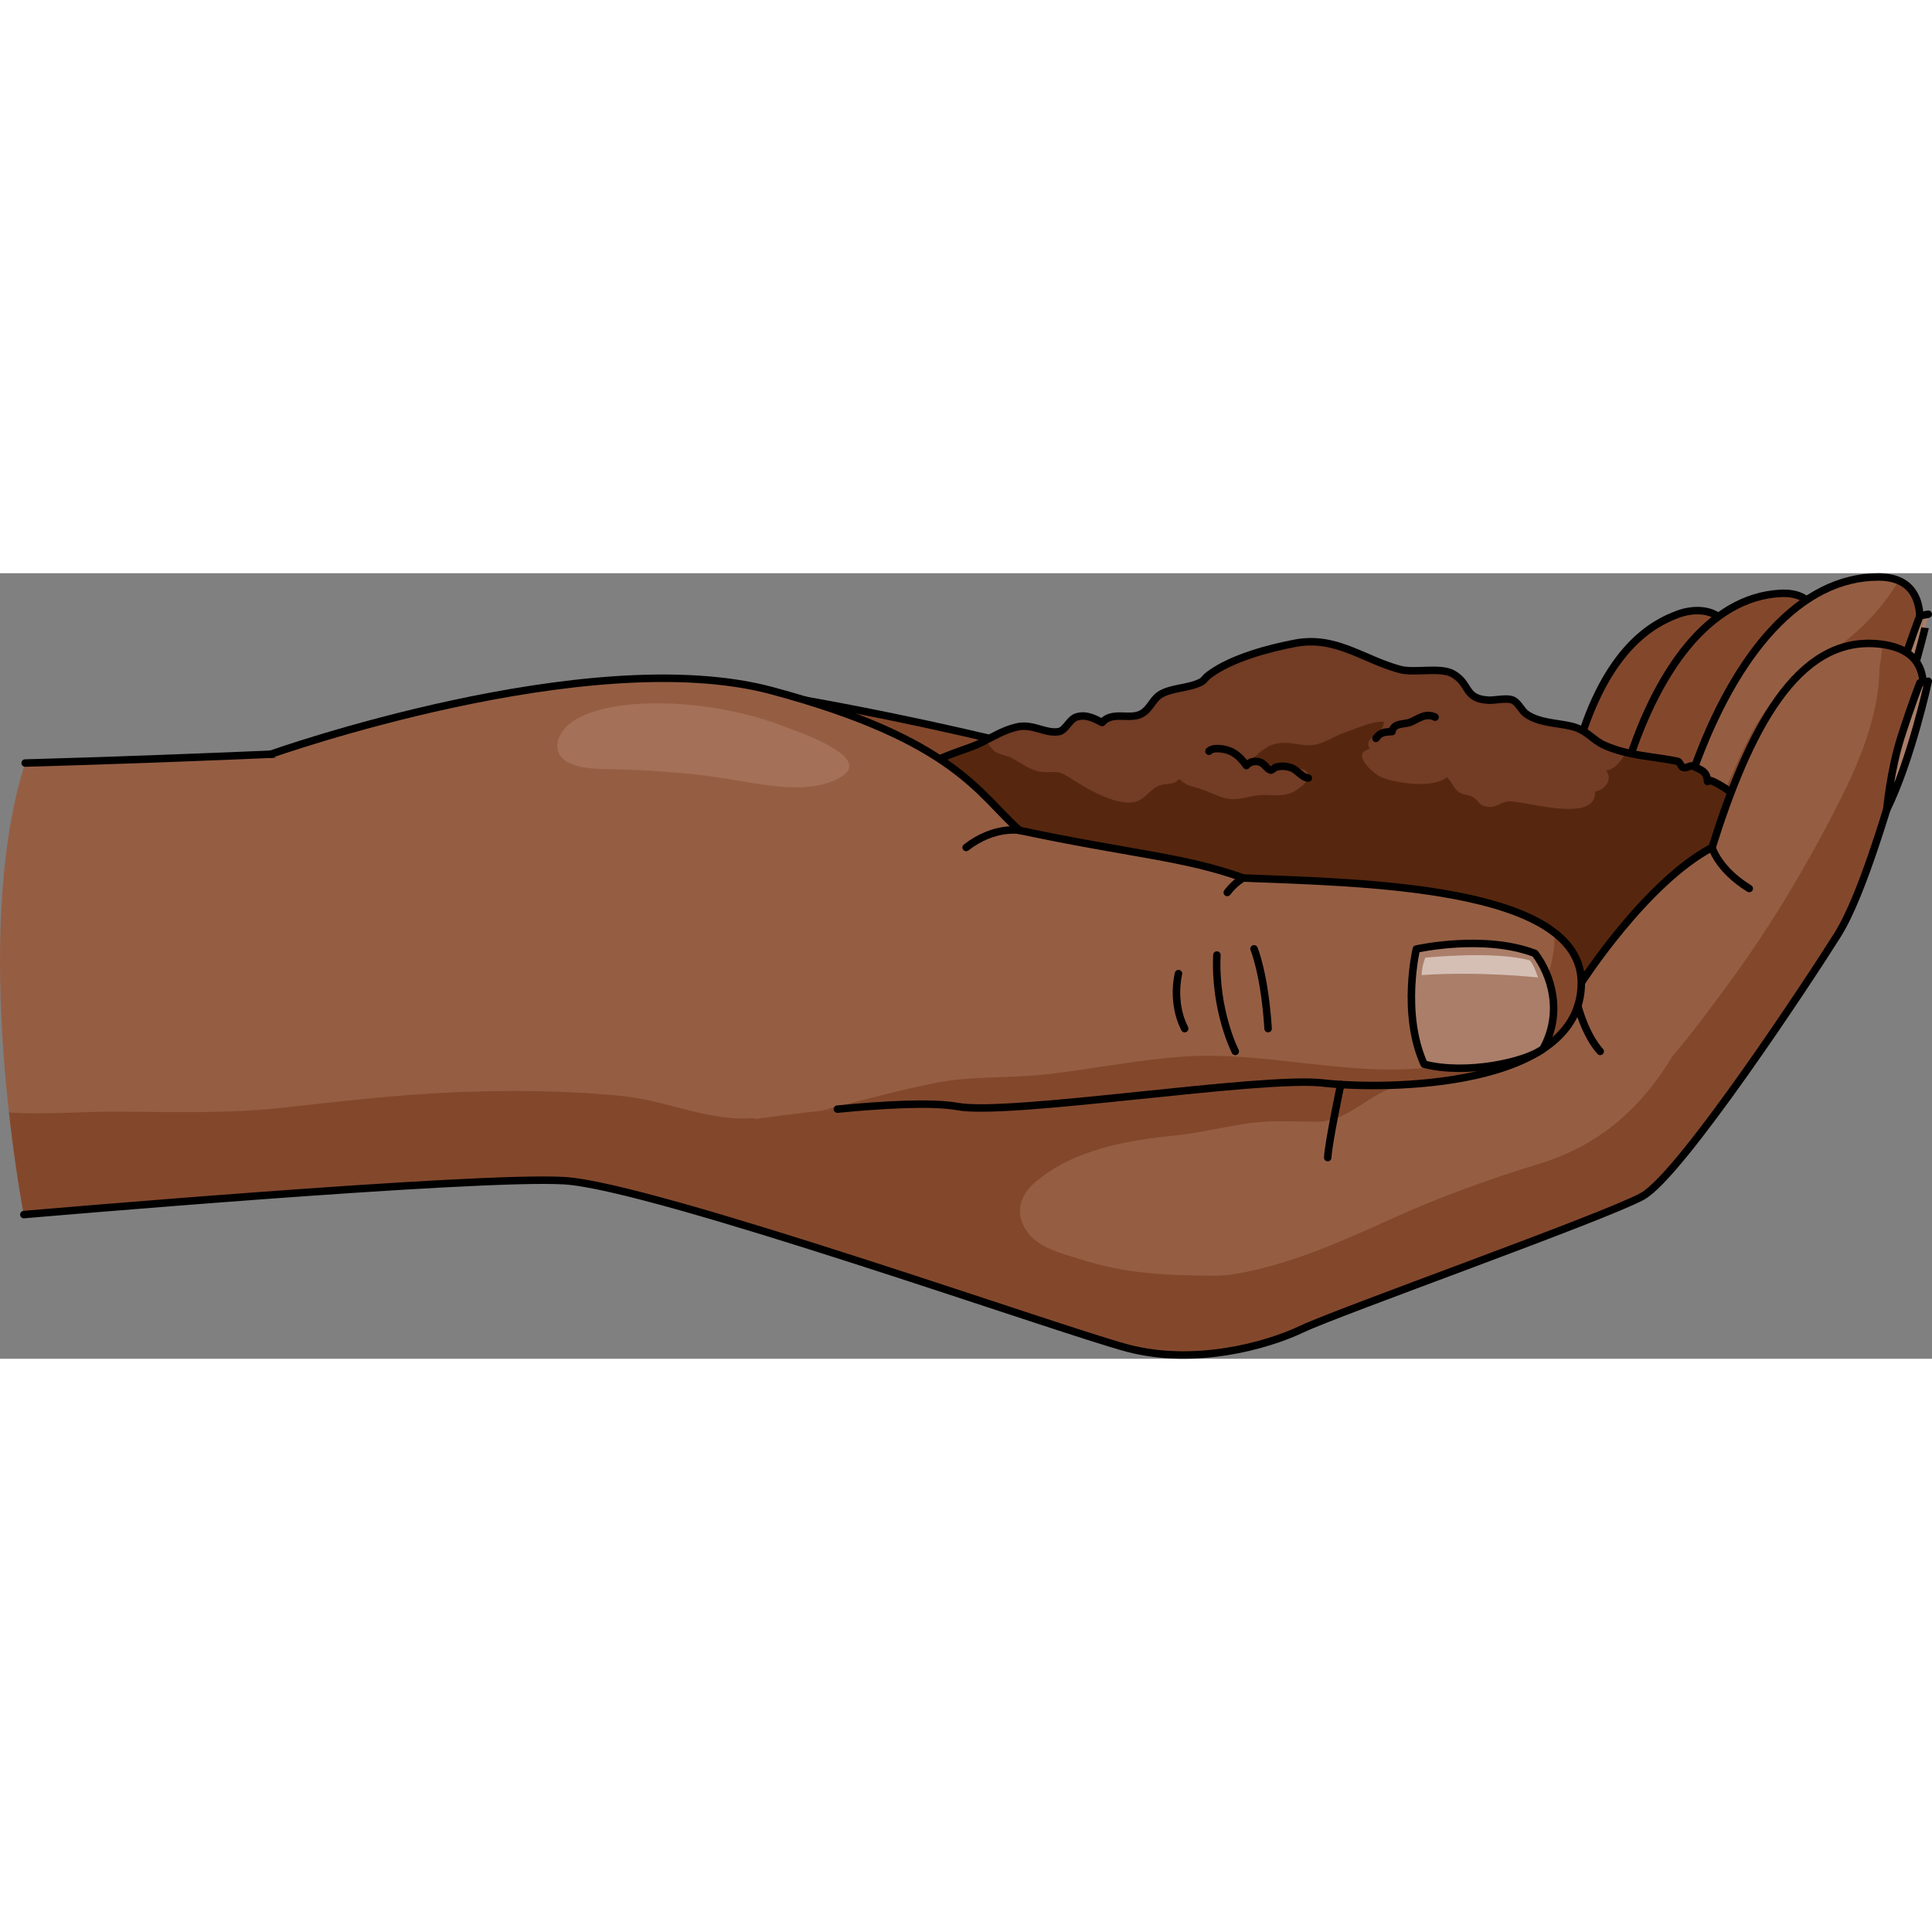 <?xml version="1.0" encoding="utf-8"?>
<!-- Created by: Science Figures, www.sciencefigures.org, Generator: Science Figures Editor -->
<!DOCTYPE svg PUBLIC "-//W3C//DTD SVG 1.1//EN" "http://www.w3.org/Graphics/SVG/1.1/DTD/svg11.dtd">
<svg version="1.1" id="Layer_1" xmlns="http://www.w3.org/2000/svg" xmlns:xlink="http://www.w3.org/1999/xlink" 
	 width="800px" height="800px" viewBox="0 0 258.172 104.974" enable-background="new 0 0 258.172 104.974"
	 xml:space="preserve">
<rect x="0" y="0" width="258.172" height="104.974" fill="#808080" stroke="none"/>
<g>
	<g>
		<g>
			<path fill="#83482C" d="M107.669,16.989c0,0,48.425,8.327,64.529,18.937c17.504-0.306,27.578,3.466,27.578,3.466
				s4.961-11.585,11.058-16.031c3.858-13.401,10.103-16.658,13.347-17.87c3.971-1.482,9.661,0,5.743,9.516
				c-3.918,9.515-9.358,30.627-13.076,34.464S189.656,63.9,189.656,63.9l-53.965-6.09"/>
			<path fill="none" stroke="#000000" stroke-linecap="round" stroke-linejoin="round" stroke-miterlimit="10" d="M107.669,16.989
				c0,0,48.425,8.327,64.529,18.937c17.504-0.306,27.578,3.466,27.578,3.466s4.961-11.585,11.058-16.031
				c3.858-13.401,10.103-16.658,13.347-17.87c3.971-1.482,9.661,0,5.743,9.516c-3.918,9.515-9.358,30.627-13.076,34.464
				S189.656,63.9,189.656,63.9l-53.965-6.09"/>
			<path fill="#83482C" d="M201.196,45.604c0,0,7.791-13.647,15.773-18.328c4.283-14.613,11.617-24.04,20.883-24.578
				c9.267-0.536,3.675,13.731,3.675,13.731s-8.155,19.731-10.194,22.727c-2.04,2.996-23.167,29.897-27.821,31.717
				c-4.652,1.818-22.165,3.278-22.165,3.278l2.277-27.527L201.196,45.604z"/>
			<path fill="none" stroke="#000000" stroke-linecap="round" stroke-linejoin="round" stroke-miterlimit="10" d="M201.196,45.604
				c0,0,7.791-13.647,15.773-18.328c4.283-14.613,11.617-24.04,20.883-24.578c9.267-0.536,3.675,13.731,3.675,13.731
				s-8.155,19.731-10.194,22.727c-2.04,2.996-23.167,29.897-27.821,31.717c-4.652,1.818-22.165,3.278-22.165,3.278l2.277-27.527
				L201.196,45.604z"/>
			<path fill="#955E43" d="M207.611,45.695c0,0,9.511-14.625,18.658-19.3C231.955,10.477,240.69,0.5,250.994,0.5
				c10.303,0,3.188,15.454,3.188,15.454s-10.306,21.344-12.759,24.532s-27.596,31.644-32.87,33.361
				c-5.274,1.717-24.776,2.208-24.776,2.208l4.293-30.36H207.611z"/>
			<path fill="#83482C" d="M253.722,1.002c-2.26,3.739-5.157,6.847-9.161,9.538c-4.907,3.298-8.308,6.369-11.006,11.787
				c-3.048,6.12-5.159,13.208-10.647,17.73c-3.479,2.866-9.288,5.648-11.236,9.564c-5.162,10.369-18.564,5.176-20.463-3.927h-3.139
				l-4.293,30.36c0,0,19.502-0.491,24.776-2.208c5.274-1.718,30.417-30.173,32.87-33.361s12.759-24.532,12.759-24.532
				S259.844,3.639,253.722,1.002z"/>
			<path fill="none" stroke="#000000" stroke-linecap="round" stroke-linejoin="round" stroke-miterlimit="10" d="M207.611,45.695
				c0,0,9.511-14.625,18.658-19.3C231.955,10.477,240.69,0.5,250.994,0.5c10.303,0,3.188,15.454,3.188,15.454
				s-10.306,21.344-12.759,24.532s-27.596,31.644-32.87,33.361c-5.274,1.717-24.776,2.208-24.776,2.208l4.293-30.36H207.611z"/>
			<path fill="#955E43" d="M252.133,22.601c0,0,0.468-5.211,1.917-9.722c1.45-4.51,2.506-7.189,2.506-7.189l1.116-0.21
				C257.672,5.479,255.373,16.05,252.133,22.601z"/>
			<path opacity="0.2" fill="#FFFFFF" d="M252.133,22.601c0,0,0.468-5.211,1.917-9.722c1.45-4.51,2.506-7.189,2.506-7.189
				l1.116-0.21C257.672,5.479,255.373,16.05,252.133,22.601z"/>
			<path fill="none" stroke="#000000" stroke-linecap="round" stroke-linejoin="round" stroke-miterlimit="10" d="M252.133,22.601
				c0,0,0.468-5.211,1.917-9.722c1.45-4.51,2.506-7.189,2.506-7.189l1.116-0.21C257.672,5.479,255.373,16.05,252.133,22.601z"/>
			<path fill="#723C25" d="M128.242,23.765c1.063-0.378,2.059-0.719,2.797-1.085c1.632-0.809,3.047-1.716,4.857-2.136
				c2.135-0.495,3.84,0.966,5.631,0.615c0.854-0.167,1.389-1.645,2.312-1.943c1.251-0.404,2.334,0.162,3.437,0.73
				c1.337-1.546,3.601-0.351,5.167-1.113c1.214-0.593,1.515-1.896,2.542-2.579c1.241-0.824,3.302-0.89,4.712-1.38
				c1.491-0.519,0.882-0.574,2.006-1.395c2.919-2.128,7.816-3.456,11.394-4.128c5.385-1.012,9.046,2.154,13.935,3.495
				c2.019,0.555,5.442-0.373,7.153,0.617c2.337,1.352,1.406,3.294,4.679,3.5c0.88,0.056,2.484-0.354,3.274-0.011
				c0.8,0.347,1.147,1.396,1.847,1.88c1.698,1.176,4.078,1.165,5.985,1.613c2.105,0.495,2.83,1.843,4.46,2.561
				c3.216,1.414,6.338,1.425,9.763,2.13c0.295,0.061,0.429,0.745,0.736,0.836c0.45,0.132,0.989-0.379,1.347-0.19
				c0.935,0.493,1.858,0.628,1.893,2.059c-0.018-0.752,2.933,1.231,3.109,1.433c1.048,1.195,1.686,3.215,1.007,4.69
				c-0.602,1.31-2.463,2.248-3.436,3.277c-1.504,1.591-2.951,3.45-4.248,5.214c-1.71,2.325-3.182,5.098-5.588,6.8
				c-2.276,1.61-5.699,2.505-7.423,4.864c-0.687,0.939-0.466,1.915-1.047,2.838c-1.965,3.118-7.732,3.176-11.177,3.2
				c-8.85,0.063-17.622,2.01-26.5,2.333c-5.521,0.201-10.94-0.724-16.445-0.708c-4.666,0.013-8.457,0.644-12.35-2.098
				c-4.394-3.095-8.519-6.018-10.514-11.197c-1.465-3.803-4.327-7.254-6.721-10.675c-1.643-2.347-5.142-5.827-4.938-8.959
				C122.08,26.063,125.401,24.776,128.242,23.765z"/>
			<path fill="#56270E" d="M228.167,27.841c-0.034-1.431-0.958-1.565-1.893-2.059c-0.357-0.188-0.896,0.322-1.347,0.19
				c-0.308-0.091-0.441-0.775-0.736-0.836c-2.422-0.499-4.692-0.658-6.952-1.204c-0.571,1.248-1.57,2.31-2.617,2.444
				c0.941,1.188-0.145,2.574-1.479,2.801c0.276,4.425-9.682,1.136-11.6,1.313c-1.011,0.093-1.606,0.911-2.81,0.708
				c-1.229-0.207-0.994-0.739-1.9-1.277c-0.612-0.363-1.333-0.217-2.011-0.771c-0.645-0.527-0.841-1.374-1.491-1.894
				c-1.683,1.516-6.711,0.872-8.793-0.02c-1.023-0.438-4.133-3.198-1.498-3.734c-0.967-1.775,1.992-1.87,1.857-3.663
				c-1.589-0.073-3.593,0.918-5.151,1.423c-1.575,0.511-2.945,1.694-4.757,1.723c-1.563,0.024-2.931-0.588-4.49-0.187
				c-1.059,0.272-0.802,0.254-1.621,0.746c-0.85,0.512-1.065,1.305-2.238,1.162c0.959,0.2,2.087,0.66,3.163,0.893
				c1.006,0.217,1.973,0.155,2.987,0.374c1.088,0.233,2.355,0.063,1.829,1.679c-0.214,0.659-1.554,1.491-2.148,1.727
				c-1.458,0.578-2.987,0.093-4.53,0.319c-1.698,0.249-2.881,0.824-4.631,0.246c-1.067-0.353-2.021-0.853-3.029-1.171
				c-1.094-0.346-1.771-0.35-2.66-1.279c-0.93,0.941-1.739,0.474-2.758,0.9c-1.375,0.576-1.963,2.141-3.73,2.25
				c-2.623,0.162-6.191-2.023-8.261-3.365c-1.624-1.053-1.78-0.574-3.685-0.743c-1.757-0.156-3.223-1.625-4.475-2.048
				c-1.637-0.554-1.624-0.305-2.676-1.699c-0.109-0.146-0.213-0.301-0.314-0.461c-0.227,0.118-0.449,0.236-0.683,0.353
				c-0.738,0.366-1.734,0.707-2.797,1.085c-2.841,1.012-6.162,2.299-6.344,5.089c-0.204,3.132,3.295,6.612,4.938,8.959
				c2.394,3.421,5.256,6.872,6.721,10.675c1.995,5.18,6.12,8.103,10.514,11.197c3.893,2.741,7.684,2.11,12.35,2.098
				c5.505-0.016,10.925,0.909,16.445,0.708c8.878-0.323,17.65-2.271,26.5-2.333c3.444-0.024,9.212-0.082,11.177-3.2
				c0.581-0.923,0.36-1.898,1.047-2.838c1.724-2.359,5.146-3.254,7.423-4.864c2.406-1.702,3.878-4.475,5.588-6.8
				c1.297-1.764,2.744-3.623,4.248-5.214c0.973-1.029,2.834-1.968,3.436-3.277c0.679-1.476,0.041-3.495-1.007-4.69
				C231.099,29.072,228.149,27.089,228.167,27.841z"/>
			<path fill="none" stroke="#000000" stroke-linecap="round" stroke-linejoin="round" stroke-miterlimit="10" d="M128.242,23.765
				c1.063-0.378,2.059-0.719,2.797-1.085c1.632-0.809,3.047-1.716,4.857-2.136c2.135-0.495,3.84,0.966,5.631,0.615
				c0.854-0.167,1.389-1.645,2.312-1.943c1.251-0.404,2.334,0.162,3.437,0.73c1.337-1.546,3.601-0.351,5.167-1.113
				c1.214-0.593,1.515-1.896,2.542-2.579c1.241-0.824,3.302-0.89,4.712-1.38c1.491-0.519,0.882-0.574,2.006-1.395
				c2.919-2.128,7.816-3.456,11.394-4.128c5.385-1.012,9.046,2.154,13.935,3.495c2.019,0.555,5.442-0.373,7.153,0.617
				c2.337,1.352,1.406,3.294,4.679,3.5c0.88,0.056,2.484-0.354,3.274-0.011c0.8,0.347,1.147,1.396,1.847,1.88
				c1.698,1.176,4.078,1.165,5.985,1.613c2.105,0.495,2.83,1.843,4.46,2.561c3.216,1.414,6.338,1.425,9.763,2.13
				c0.295,0.061,0.429,0.745,0.736,0.836c0.45,0.132,0.989-0.379,1.347-0.19c0.935,0.493,1.858,0.628,1.893,2.059
				c-0.018-0.752,2.933,1.231,3.109,1.433c1.048,1.195,1.686,3.215,1.007,4.69c-0.602,1.31-2.463,2.248-3.436,3.277
				c-1.504,1.591-2.951,3.45-4.248,5.214c-1.71,2.325-3.182,5.098-5.588,6.8c-2.276,1.61-5.699,2.505-7.423,4.864
				c-0.687,0.939-0.466,1.915-1.047,2.838c-1.965,3.118-7.732,3.176-11.177,3.2c-8.85,0.063-17.622,2.01-26.5,2.333
				c-5.521,0.201-10.94-0.724-16.445-0.708c-4.666,0.013-8.457,0.644-12.35-2.098c-4.394-3.095-8.519-6.018-10.514-11.197
				c-1.465-3.803-4.327-7.254-6.721-10.675c-1.643-2.347-5.142-5.827-4.938-8.959C122.08,26.063,125.401,24.776,128.242,23.765z"/>
			<g>
				<path fill="#955E43" d="M211.311,54.724c0,0,8.615-13.413,17.474-18.076c4.895-15.619,11.32-28.15,22.043-27.219
					c10.724,0.933,4.533,12.066,3.134,16.263c-1.399,4.195-4.896,17.016-8.393,22.612c-3.497,5.596-20.982,32.17-26.11,34.968
					c-5.128,2.799-40.563,15.388-45.458,17.718c-4.896,2.331-14.453,4.896-23.312,2.565c-8.859-2.332-63.408-21.682-75.298-22.381
					S3.188,85.706,3.188,85.706s-7.287-37.029,0.173-60.341c0,0,49.417-1.308,70.631-3.638c21.214-2.331,57.1,18.318,72.006,23.968
					S211.311,54.724,211.311,54.724z"/>
				<path fill="#83482C" d="M251.593,9.522c-0.065,0.576-0.137,1.154-0.219,1.738c-0.063,0.446-0.146,0.892-0.228,1.335
					c-0.007,5.875-2.378,11.981-5.076,17.357c-4.322,8.612-9.42,17.211-15.131,24.955c-2.381,3.229-4.837,6.597-7.526,9.732
					c-0.228,0.376-0.445,0.759-0.686,1.128c-4.261,6.539-9.633,10.877-17.157,13.187c-6.845,2.1-13.19,4.397-19.72,7.357
					c-6.746,3.058-13.529,6.096-20.873,7.347c-0.899,0.152-1.798,0.217-2.684,0.211c-6.309-0.047-11.854-0.216-17.959-2.209
					c-2.479-0.811-5.441-1.416-7.047-3.635c-1.678-2.317-1.129-4.784,1.001-6.604c5.146-4.396,12.246-5.643,18.76-6.287
					c3.971-0.393,7.865-1.557,11.838-1.827c2.312-0.158,4.684-0.001,7.002-0.001c3.957-0.001,6.393-3.063,9.939-4.479
					c2.384-0.953,4.935-1.514,7.361-2.233c1.688-0.502,3.339-0.914,5.039-1.358c1.071-0.279,3.745-0.463,4.581-1.213
					c0.998-0.897,0.811-0.797-0.488-1.538c-1.561-0.89-3.921-0.626-5.616-0.737c-4.79-0.313-9.55-0.381-14.352-0.527
					c-6.637-0.203-13.297-0.027-19.937-0.041c-6.743-0.014-13.256,1.124-19.932,1.813c-7.02,0.727-14.574,1.73-21.404,3.471
					c-2.529,0.645-5.063,0.558-7.464,1.623c-3.567,1.581-7.386,3.57-11.185,4.431c-6.281,1.422-12.727-1.975-19.02-2.627
					c-7.681-0.797-15.379-0.847-23.088-0.512c-7.691,0.334-15.228,1.252-22.872,2.074c-7.538,0.812-14.952,0.512-22.513,0.497
					c-3.996-0.008-9.019,0.426-13.736,0.108c0.902,8.111,1.983,13.646,1.983,13.646s60.313-5.231,72.203-4.532
					s66.438,20.049,75.298,22.381c8.858,2.331,18.416-0.234,23.312-2.565c4.896-2.33,40.33-14.919,45.458-17.718
					c5.128-2.798,22.613-29.372,26.11-34.968c3.497-5.597,6.993-18.417,8.393-22.612C255.326,21.601,261.238,10.918,251.593,9.522z"
					/>
				<path fill="none" stroke="#000000" stroke-linecap="round" stroke-linejoin="round" stroke-miterlimit="10" d="M3.361,25.365
					c0,0,49.417-1.308,70.631-3.638c21.214-2.331,57.1,18.318,72.006,23.968s65.313,9.028,65.313,9.028s8.615-13.413,17.474-18.076
					c4.895-15.619,11.32-28.15,22.043-27.219c10.724,0.933,4.533,12.066,3.134,16.263c-1.399,4.195-4.896,17.016-8.393,22.612
					c-3.497,5.596-20.982,32.17-26.11,34.968c-5.128,2.799-40.563,15.388-45.458,17.718c-4.896,2.331-14.453,4.896-23.312,2.565
					c-8.859-2.332-63.408-21.682-75.298-22.381S3.188,85.706,3.188,85.706"/>
				<path fill="none" stroke="#000000" stroke-linecap="round" stroke-linejoin="round" stroke-miterlimit="10" d="M228.785,36.647
					c0,0,0.778,2.909,4.966,5.487"/>
				<path fill="#955E43" d="M252.133,31.556c0,0,0.468-5.211,1.917-9.721c1.45-4.511,2.506-7.19,2.506-7.19l1.116-0.21
					C257.672,14.435,255.373,25.005,252.133,31.556z"/>
				<path opacity="0.2" fill="#FFFFFF" d="M252.133,31.556c0,0,0.468-5.211,1.917-9.721c1.45-4.511,2.506-7.19,2.506-7.19
					l1.116-0.21C257.672,14.435,255.373,25.005,252.133,31.556z"/>
				<path fill="none" stroke="#000000" stroke-linecap="round" stroke-linejoin="round" stroke-miterlimit="10" d="M252.133,31.556
					c0,0,0.468-5.211,1.917-9.721c1.45-4.511,2.506-7.19,2.506-7.19l1.116-0.21C257.672,14.435,255.373,25.005,252.133,31.556z"/>
			</g>
			<path fill="#955E43" d="M36.19,24.186c0,0,42.476-15.069,66.969-8.488c24.492,6.58,27.675,13.897,33.081,18.668
				c14.95,3.182,21.949,3.498,29.9,6.361c15.588,0.636,45.171,0.998,45.171,13.997c0,14.188-26.242,14.35-34.514,13.396
				c-8.27-0.954-41.83,4.418-48.828,3.146c-6.999-1.272-27.038,1.664-27.038,1.664"/>
			<g>
				<path fill="#83482C" d="M191.757,65.9c-0.73,0.124-1.476,0.225-2.24,0.283c-10.455,0.789-20.813-2.28-31.209-1.604
					c-6.177,0.404-12.229,1.664-18.372,2.37c-5.006,0.576-10.173,0.182-15.11,1.193c-5.141,1.052-10.159,2.42-15.195,3.702
					c6.308-0.678,14.395-1.298,18.339-0.58c6.998,1.272,40.559-4.1,48.828-3.146c5.813,0.67,20.489,0.782,28.708-4.13
					C202.833,65.436,196.759,66.692,191.757,65.9z"/>
				<path fill="#83482C" d="M207.742,48.054c0.022,2.038-0.318,3.984-0.942,5.805c1.066,2.785,1.282,6.284-0.612,9.71
					c3.099-2.053,5.124-4.907,5.124-8.845C211.311,51.975,209.976,49.794,207.742,48.054z"/>
				<path fill="#83482C" d="M206.128,63.61c-0.043,0.03-0.096,0.061-0.144,0.092C206.033,63.671,206.082,63.641,206.128,63.61z"/>
			</g>
			<path fill="none" stroke="#000000" stroke-linecap="round" stroke-linejoin="round" stroke-miterlimit="10" d="M36.19,24.186
				c0,0,42.476-15.069,66.969-8.488c24.492,6.58,27.675,13.897,33.081,18.668c14.95,3.182,21.949,3.498,29.9,6.361
				c15.588,0.636,45.171,0.998,45.171,13.997c0,14.188-26.242,14.35-34.514,13.396c-8.27-0.954-41.83,4.418-48.828,3.146
				c-3.484-0.634-10.202-0.224-16.07,0.348"/>
			<path opacity="0.2" fill="#FFFFFF" d="M189.261,50.222c0,0-2.036,8.594,1.043,15.388c5.663,1.456,13.514-0.289,15.88-2.035
				c2.69-4.858,1.142-9.874-1.071-12.771C198.259,48.19,189.261,50.222,189.261,50.222z"/>
			<path fill="none" stroke="#000000" stroke-linecap="round" stroke-linejoin="round" stroke-miterlimit="10" d="M189.261,50.222
				c0,0-2.036,8.594,1.043,15.388c5.663,1.456,13.514-0.289,15.88-2.035c2.69-4.858,1.142-9.874-1.071-12.771
				C198.259,48.19,189.261,50.222,189.261,50.222z"/>
			<path fill="none" stroke="#000000" stroke-linecap="round" stroke-linejoin="round" stroke-miterlimit="10" d="M210.846,57.811
				c0,0,0.951,3.828,2.992,6.09"/>
			<path fill="none" stroke="#000000" stroke-linecap="round" stroke-linejoin="round" stroke-miterlimit="10" d="M179.164,68.323
				c0,0-1.636,7.723-1.744,9.764"/>
			<path fill="#A47058" d="M75.058,21.286c-0.496,0.783-0.732,1.64-0.48,2.488c0.6,2.012,3.936,2.343,5.696,2.376
				c5.673,0.106,11.061,0.401,16.689,1.282c4.479,0.699,11.477,2.424,15.627-0.346c3.938-2.627-6.164-5.967-7.9-6.637
				C93.486,16.124,78.183,16.351,75.058,21.286z"/>
			<path fill="none" stroke="#000000" stroke-linecap="round" stroke-linejoin="round" stroke-miterlimit="10" d="M136.24,34.365
				c0,0-3.363-0.637-7.136,2.282"/>
			<path fill="none" stroke="#000000" stroke-linecap="round" stroke-linejoin="round" stroke-miterlimit="10" d="M166.14,40.727
				c0,0-1.143,0.601-2.143,1.935"/>
			<path fill="none" stroke="#000000" stroke-linecap="round" stroke-linejoin="round" stroke-miterlimit="10" d="M165.069,63.9
				c0,0-2.788-5.432-2.457-12.878"/>
			<path fill="none" stroke="#000000" stroke-linecap="round" stroke-linejoin="round" stroke-miterlimit="10" d="M167.577,50.194
				c0,0,1.416,3.357,1.878,10.661"/>
			<path fill="none" stroke="#000000" stroke-linecap="round" stroke-linejoin="round" stroke-miterlimit="10" d="M157.482,53.505
				c0,0-0.993,3.777,0.827,7.351"/>
		</g>
		<path opacity="0.5" fill="#FFFFFF" d="M190.449,51.377c0,0,9.292-0.963,13.994,0.369c0.588,0.698,1.08,2.274,1.08,2.274
			s-7.84-0.865-15.553-0.316C190.006,52.513,190.449,51.377,190.449,51.377z"/>
	</g>
	<path fill="none" stroke="#000000" stroke-linecap="round" stroke-linejoin="round" stroke-miterlimit="10" d="M183.864,22.07
		c0.568-0.837,1.238-0.86,2.151-0.903c0.221-1.23,1.662-0.924,2.466-1.259c0.95-0.396,2.061-1.321,3.292-0.674"/>
	<path fill="none" stroke="#000000" stroke-linecap="round" stroke-linejoin="round" stroke-miterlimit="10" d="M161.553,23.786
		c0.566-0.625,2.243-0.292,2.916,0.023c0.889,0.418,1.547,1.112,2.084,1.898c0.418-0.512,1.137-0.661,1.779-0.482
		c0.593,0.164,1.021,1.005,1.498,1.093c0.075,0.014,0.525-0.341,0.619-0.373c0.689-0.242,1.466-0.174,2.142,0.069
		c0.753,0.27,1.481,1.354,2.244,1.354"/>
</g>
</svg>